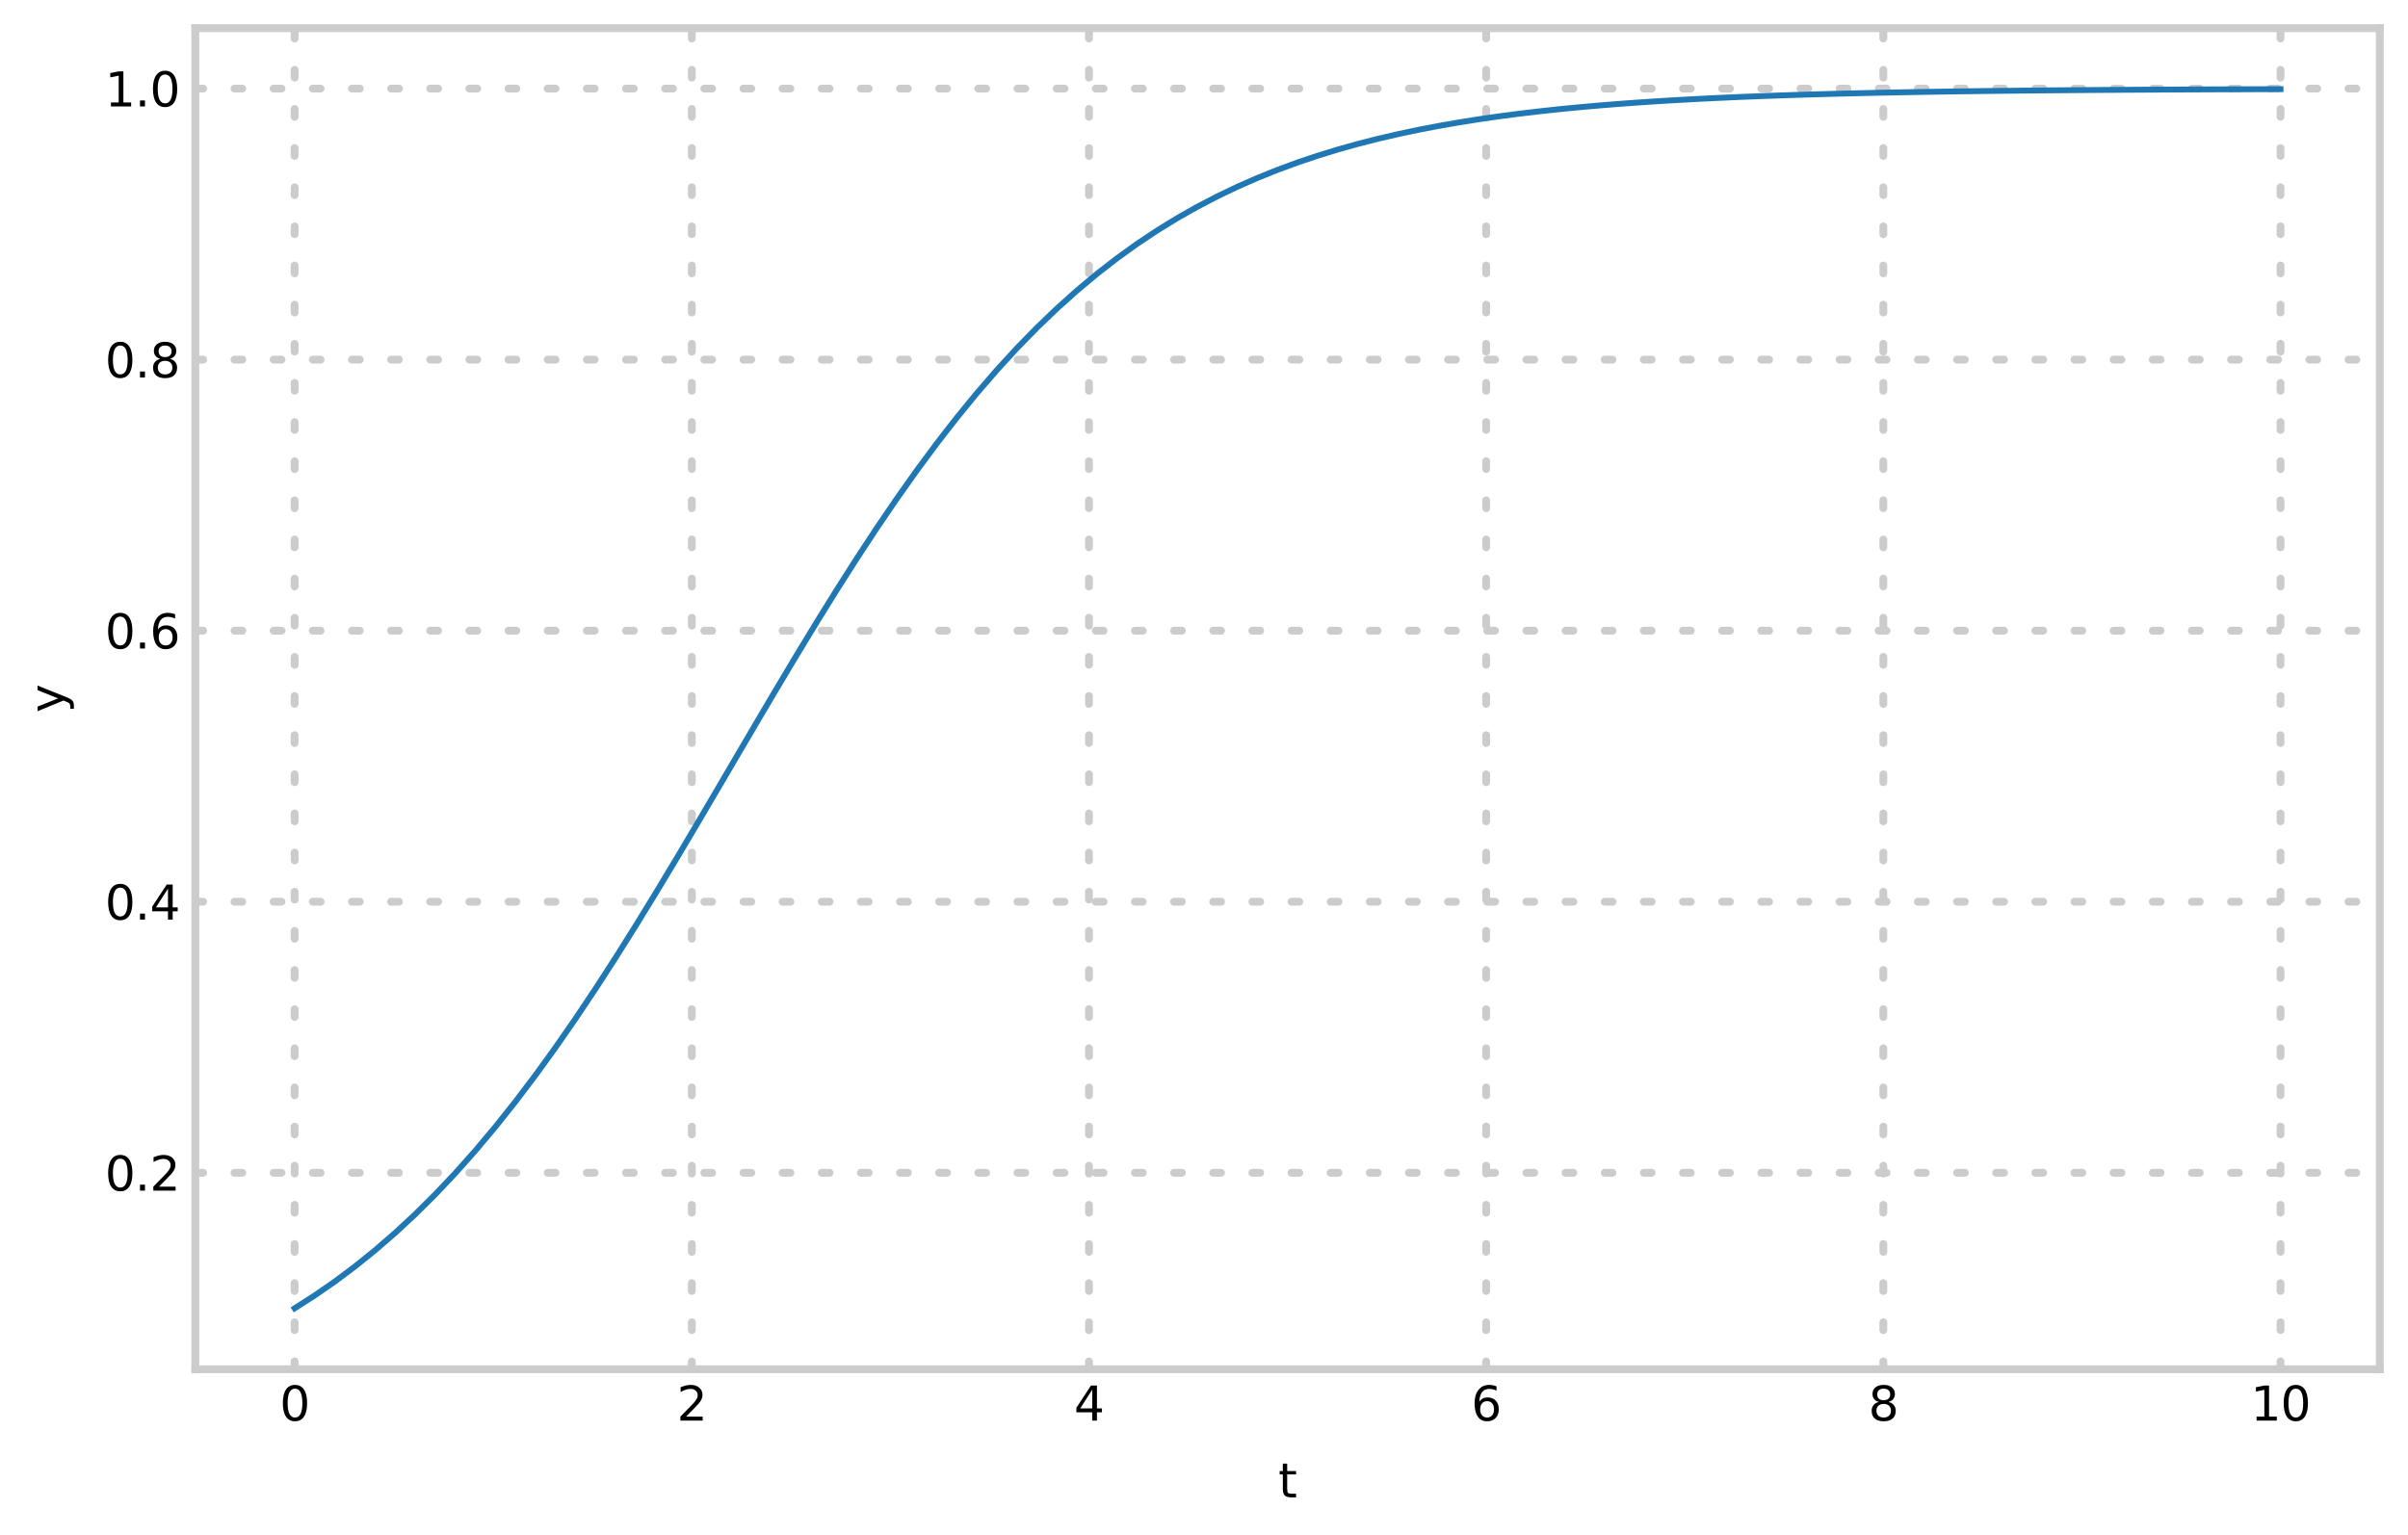 <?xml version="1.0" encoding="utf-8" standalone="no"?>
<!DOCTYPE svg PUBLIC "-//W3C//DTD SVG 1.1//EN"
  "http://www.w3.org/Graphics/SVG/1.1/DTD/svg11.dtd">
<svg xmlns:xlink="http://www.w3.org/1999/xlink" width="615.097pt" height="392.266pt" viewBox="0 0 615.097 392.266" xmlns="http://www.w3.org/2000/svg" version="1.1">
 <defs>
  <style type="text/css">*{stroke-linejoin: round; stroke-linecap: butt}</style>
 </defs>
 <g id="figure_1">
  <g id="patch_1">
   <path d="M 0 392.266 
L 615.097 392.266 
L 615.097 0 
L 0 0 
z
" style="fill: #ffffff"/>
  </g>
  <g id="axes_1">
   <g id="patch_2">
    <path d="M 49.898 349.838 
L 607.898 349.838 
L 607.898 7.2 
L 49.898 7.2 
z
" style="fill: #ffffff"/>
   </g>
   <g id="matplotlib.axis_1">
    <g id="xtick_1">
     <g id="line2d_1">
      <path d="M 75.261 349.838 
L 75.261 7.2 
" clip-path="url(#p579d88880b)" style="fill: none; stroke-dasharray: 2,8; stroke-dashoffset: 0; stroke: #cccccc; stroke-width: 2; stroke-linecap: round"/>
     </g>
     <g id="line2d_2"/>
     <g id="text_1">
      <!-- 0 -->
      <g transform="translate(71.444 362.956) scale(0.12 -0.12)">
       <defs>
        <path id="DejaVuSans-30" d="M 2034 4250 
Q 1547 4250 1301 3770 
Q 1056 3291 1056 2328 
Q 1056 1369 1301 889 
Q 1547 409 2034 409 
Q 2525 409 2770 889 
Q 3016 1369 3016 2328 
Q 3016 3291 2770 3770 
Q 2525 4250 2034 4250 
z
M 2034 4750 
Q 2819 4750 3233 4129 
Q 3647 3509 3647 2328 
Q 3647 1150 3233 529 
Q 2819 -91 2034 -91 
Q 1250 -91 836 529 
Q 422 1150 422 2328 
Q 422 3509 836 4129 
Q 1250 4750 2034 4750 
z
" transform="scale(0.016)"/>
       </defs>
       <use xlink:href="#DejaVuSans-30"/>
      </g>
     </g>
    </g>
    <g id="xtick_2">
     <g id="line2d_3">
      <path d="M 176.716 349.838 
L 176.716 7.2 
" clip-path="url(#p579d88880b)" style="fill: none; stroke-dasharray: 2,8; stroke-dashoffset: 0; stroke: #cccccc; stroke-width: 2; stroke-linecap: round"/>
     </g>
     <g id="line2d_4"/>
     <g id="text_2">
      <!-- 2 -->
      <g transform="translate(172.898 362.956) scale(0.12 -0.12)">
       <defs>
        <path id="DejaVuSans-32" d="M 1228 531 
L 3431 531 
L 3431 0 
L 469 0 
L 469 531 
Q 828 903 1448 1529 
Q 2069 2156 2228 2338 
Q 2531 2678 2651 2914 
Q 2772 3150 2772 3378 
Q 2772 3750 2511 3984 
Q 2250 4219 1831 4219 
Q 1534 4219 1204 4116 
Q 875 4013 500 3803 
L 500 4441 
Q 881 4594 1212 4672 
Q 1544 4750 1819 4750 
Q 2544 4750 2975 4387 
Q 3406 4025 3406 3419 
Q 3406 3131 3298 2873 
Q 3191 2616 2906 2266 
Q 2828 2175 2409 1742 
Q 1991 1309 1228 531 
z
" transform="scale(0.016)"/>
       </defs>
       <use xlink:href="#DejaVuSans-32"/>
      </g>
     </g>
    </g>
    <g id="xtick_3">
     <g id="line2d_5">
      <path d="M 278.17 349.838 
L 278.17 7.2 
" clip-path="url(#p579d88880b)" style="fill: none; stroke-dasharray: 2,8; stroke-dashoffset: 0; stroke: #cccccc; stroke-width: 2; stroke-linecap: round"/>
     </g>
     <g id="line2d_6"/>
     <g id="text_3">
      <!-- 4 -->
      <g transform="translate(274.353 362.956) scale(0.12 -0.12)">
       <defs>
        <path id="DejaVuSans-34" d="M 2419 4116 
L 825 1625 
L 2419 1625 
L 2419 4116 
z
M 2253 4666 
L 3047 4666 
L 3047 1625 
L 3713 1625 
L 3713 1100 
L 3047 1100 
L 3047 0 
L 2419 0 
L 2419 1100 
L 313 1100 
L 313 1709 
L 2253 4666 
z
" transform="scale(0.016)"/>
       </defs>
       <use xlink:href="#DejaVuSans-34"/>
      </g>
     </g>
    </g>
    <g id="xtick_4">
     <g id="line2d_7">
      <path d="M 379.625 349.838 
L 379.625 7.2 
" clip-path="url(#p579d88880b)" style="fill: none; stroke-dasharray: 2,8; stroke-dashoffset: 0; stroke: #cccccc; stroke-width: 2; stroke-linecap: round"/>
     </g>
     <g id="line2d_8"/>
     <g id="text_4">
      <!-- 6 -->
      <g transform="translate(375.807 362.956) scale(0.12 -0.12)">
       <defs>
        <path id="DejaVuSans-36" d="M 2113 2584 
Q 1688 2584 1439 2293 
Q 1191 2003 1191 1497 
Q 1191 994 1439 701 
Q 1688 409 2113 409 
Q 2538 409 2786 701 
Q 3034 994 3034 1497 
Q 3034 2003 2786 2293 
Q 2538 2584 2113 2584 
z
M 3366 4563 
L 3366 3988 
Q 3128 4100 2886 4159 
Q 2644 4219 2406 4219 
Q 1781 4219 1451 3797 
Q 1122 3375 1075 2522 
Q 1259 2794 1537 2939 
Q 1816 3084 2150 3084 
Q 2853 3084 3261 2657 
Q 3669 2231 3669 1497 
Q 3669 778 3244 343 
Q 2819 -91 2113 -91 
Q 1303 -91 875 529 
Q 447 1150 447 2328 
Q 447 3434 972 4092 
Q 1497 4750 2381 4750 
Q 2619 4750 2861 4703 
Q 3103 4656 3366 4563 
z
" transform="scale(0.016)"/>
       </defs>
       <use xlink:href="#DejaVuSans-36"/>
      </g>
     </g>
    </g>
    <g id="xtick_5">
     <g id="line2d_9">
      <path d="M 481.079 349.838 
L 481.079 7.2 
" clip-path="url(#p579d88880b)" style="fill: none; stroke-dasharray: 2,8; stroke-dashoffset: 0; stroke: #cccccc; stroke-width: 2; stroke-linecap: round"/>
     </g>
     <g id="line2d_10"/>
     <g id="text_5">
      <!-- 8 -->
      <g transform="translate(477.262 362.956) scale(0.12 -0.12)">
       <defs>
        <path id="DejaVuSans-38" d="M 2034 2216 
Q 1584 2216 1326 1975 
Q 1069 1734 1069 1313 
Q 1069 891 1326 650 
Q 1584 409 2034 409 
Q 2484 409 2743 651 
Q 3003 894 3003 1313 
Q 3003 1734 2745 1975 
Q 2488 2216 2034 2216 
z
M 1403 2484 
Q 997 2584 770 2862 
Q 544 3141 544 3541 
Q 544 4100 942 4425 
Q 1341 4750 2034 4750 
Q 2731 4750 3128 4425 
Q 3525 4100 3525 3541 
Q 3525 3141 3298 2862 
Q 3072 2584 2669 2484 
Q 3125 2378 3379 2068 
Q 3634 1759 3634 1313 
Q 3634 634 3220 271 
Q 2806 -91 2034 -91 
Q 1263 -91 848 271 
Q 434 634 434 1313 
Q 434 1759 690 2068 
Q 947 2378 1403 2484 
z
M 1172 3481 
Q 1172 3119 1398 2916 
Q 1625 2713 2034 2713 
Q 2441 2713 2670 2916 
Q 2900 3119 2900 3481 
Q 2900 3844 2670 4047 
Q 2441 4250 2034 4250 
Q 1625 4250 1398 4047 
Q 1172 3844 1172 3481 
z
" transform="scale(0.016)"/>
       </defs>
       <use xlink:href="#DejaVuSans-38"/>
      </g>
     </g>
    </g>
    <g id="xtick_6">
     <g id="line2d_11">
      <path d="M 582.534 349.838 
L 582.534 7.2 
" clip-path="url(#p579d88880b)" style="fill: none; stroke-dasharray: 2,8; stroke-dashoffset: 0; stroke: #cccccc; stroke-width: 2; stroke-linecap: round"/>
     </g>
     <g id="line2d_12"/>
     <g id="text_6">
      <!-- 10 -->
      <g transform="translate(574.899 362.956) scale(0.12 -0.12)">
       <defs>
        <path id="DejaVuSans-31" d="M 794 531 
L 1825 531 
L 1825 4091 
L 703 3866 
L 703 4441 
L 1819 4666 
L 2450 4666 
L 2450 531 
L 3481 531 
L 3481 0 
L 794 0 
L 794 531 
z
" transform="scale(0.016)"/>
       </defs>
       <use xlink:href="#DejaVuSans-31"/>
       <use xlink:href="#DejaVuSans-30" x="63.623"/>
      </g>
     </g>
    </g>
    <g id="text_7">
     <!-- t -->
     <g transform="translate(326.545 382.57) scale(0.12 -0.12)">
      <defs>
       <path id="DejaVuSans-74" d="M 1172 4494 
L 1172 3500 
L 2356 3500 
L 2356 3053 
L 1172 3053 
L 1172 1153 
Q 1172 725 1289 603 
Q 1406 481 1766 481 
L 2356 481 
L 2356 0 
L 1766 0 
Q 1100 0 847 248 
Q 594 497 594 1153 
L 594 3053 
L 172 3053 
L 172 3500 
L 594 3500 
L 594 4494 
L 1172 4494 
z
" transform="scale(0.016)"/>
      </defs>
      <use xlink:href="#DejaVuSans-74"/>
     </g>
    </g>
   </g>
   <g id="matplotlib.axis_2">
    <g id="ytick_1">
     <g id="line2d_13">
      <path d="M 49.898 299.638 
L 607.898 299.638 
" clip-path="url(#p579d88880b)" style="fill: none; stroke-dasharray: 2,8; stroke-dashoffset: 0; stroke: #cccccc; stroke-width: 2; stroke-linecap: round"/>
     </g>
     <g id="line2d_14"/>
     <g id="text_8">
      <!-- 0.2 -->
      <g transform="translate(26.814 304.197) scale(0.12 -0.12)">
       <defs>
        <path id="DejaVuSans-2e" d="M 684 794 
L 1344 794 
L 1344 0 
L 684 0 
L 684 794 
z
" transform="scale(0.016)"/>
       </defs>
       <use xlink:href="#DejaVuSans-30"/>
       <use xlink:href="#DejaVuSans-2e" x="63.623"/>
       <use xlink:href="#DejaVuSans-32" x="95.41"/>
      </g>
     </g>
    </g>
    <g id="ytick_2">
     <g id="line2d_15">
      <path d="M 49.898 230.387 
L 607.898 230.387 
" clip-path="url(#p579d88880b)" style="fill: none; stroke-dasharray: 2,8; stroke-dashoffset: 0; stroke: #cccccc; stroke-width: 2; stroke-linecap: round"/>
     </g>
     <g id="line2d_16"/>
     <g id="text_9">
      <!-- 0.4 -->
      <g transform="translate(26.814 234.946) scale(0.12 -0.12)">
       <use xlink:href="#DejaVuSans-30"/>
       <use xlink:href="#DejaVuSans-2e" x="63.623"/>
       <use xlink:href="#DejaVuSans-34" x="95.41"/>
      </g>
     </g>
    </g>
    <g id="ytick_3">
     <g id="line2d_17">
      <path d="M 49.898 161.136 
L 607.898 161.136 
" clip-path="url(#p579d88880b)" style="fill: none; stroke-dasharray: 2,8; stroke-dashoffset: 0; stroke: #cccccc; stroke-width: 2; stroke-linecap: round"/>
     </g>
     <g id="line2d_18"/>
     <g id="text_10">
      <!-- 0.6 -->
      <g transform="translate(26.814 165.695) scale(0.12 -0.12)">
       <use xlink:href="#DejaVuSans-30"/>
       <use xlink:href="#DejaVuSans-2e" x="63.623"/>
       <use xlink:href="#DejaVuSans-36" x="95.41"/>
      </g>
     </g>
    </g>
    <g id="ytick_4">
     <g id="line2d_19">
      <path d="M 49.898 91.884 
L 607.898 91.884 
" clip-path="url(#p579d88880b)" style="fill: none; stroke-dasharray: 2,8; stroke-dashoffset: 0; stroke: #cccccc; stroke-width: 2; stroke-linecap: round"/>
     </g>
     <g id="line2d_20"/>
     <g id="text_11">
      <!-- 0.8 -->
      <g transform="translate(26.814 96.443) scale(0.12 -0.12)">
       <use xlink:href="#DejaVuSans-30"/>
       <use xlink:href="#DejaVuSans-2e" x="63.623"/>
       <use xlink:href="#DejaVuSans-38" x="95.41"/>
      </g>
     </g>
    </g>
    <g id="ytick_5">
     <g id="line2d_21">
      <path d="M 49.898 22.633 
L 607.898 22.633 
" clip-path="url(#p579d88880b)" style="fill: none; stroke-dasharray: 2,8; stroke-dashoffset: 0; stroke: #cccccc; stroke-width: 2; stroke-linecap: round"/>
     </g>
     <g id="line2d_22"/>
     <g id="text_12">
      <!-- 1.0 -->
      <g transform="translate(26.814 27.192) scale(0.12 -0.12)">
       <use xlink:href="#DejaVuSans-31"/>
       <use xlink:href="#DejaVuSans-2e" x="63.623"/>
       <use xlink:href="#DejaVuSans-30" x="95.41"/>
      </g>
     </g>
    </g>
    <g id="text_13">
     <!-- y -->
     <g transform="translate(16.318 182.07) rotate(-90) scale(0.12 -0.12)">
      <defs>
       <path id="DejaVuSans-79" d="M 2059 -325 
Q 1816 -950 1584 -1140 
Q 1353 -1331 966 -1331 
L 506 -1331 
L 506 -850 
L 844 -850 
Q 1081 -850 1212 -737 
Q 1344 -625 1503 -206 
L 1606 56 
L 191 3500 
L 800 3500 
L 1894 763 
L 2988 3500 
L 3597 3500 
L 2059 -325 
z
" transform="scale(0.016)"/>
      </defs>
      <use xlink:href="#DejaVuSans-79"/>
     </g>
    </g>
   </g>
   <g id="line2d_23">
    <path d="M 75.261 334.264 
L 80.385 330.986 
L 85.509 327.44 
L 90.633 323.61 
L 95.757 319.484 
L 100.881 315.05 
L 106.005 310.296 
L 111.129 305.213 
L 116.253 299.796 
L 121.377 294.039 
L 126.501 287.944 
L 131.625 281.511 
L 136.749 274.749 
L 141.873 267.668 
L 146.997 260.284 
L 152.121 252.617 
L 157.245 244.691 
L 162.369 236.536 
L 167.493 228.185 
L 172.617 219.675 
L 177.74 211.045 
L 182.864 202.338 
L 187.988 193.597 
L 193.112 184.868 
L 198.236 176.193 
L 203.36 167.618 
L 208.484 159.181 
L 213.608 150.923 
L 218.732 142.878 
L 223.856 135.077 
L 228.98 127.547 
L 234.104 120.31 
L 239.228 113.386 
L 244.352 106.786 
L 249.476 100.519 
L 254.6 94.591 
L 259.724 89.003 
L 264.848 83.752 
L 269.972 78.833 
L 275.096 74.238 
L 280.22 69.958 
L 285.344 65.98 
L 290.468 62.293 
L 295.592 58.881 
L 300.716 55.731 
L 305.84 52.829 
L 310.964 50.158 
L 316.088 47.705 
L 321.212 45.455 
L 326.336 43.394 
L 331.459 41.508 
L 336.583 39.785 
L 341.707 38.211 
L 346.831 36.775 
L 351.955 35.467 
L 357.079 34.275 
L 362.203 33.191 
L 367.327 32.205 
L 372.451 31.308 
L 377.575 30.493 
L 382.699 29.754 
L 387.823 29.082 
L 392.947 28.473 
L 398.071 27.921 
L 403.195 27.42 
L 408.319 26.966 
L 413.443 26.554 
L 418.567 26.181 
L 423.691 25.843 
L 428.815 25.538 
L 433.939 25.261 
L 439.063 25.01 
L 444.187 24.783 
L 449.311 24.578 
L 454.435 24.392 
L 459.559 24.224 
L 464.683 24.071 
L 469.807 23.934 
L 474.931 23.809 
L 480.055 23.696 
L 485.178 23.595 
L 490.302 23.502 
L 495.426 23.419 
L 500.55 23.344 
L 505.674 23.276 
L 510.798 23.214 
L 515.922 23.158 
L 521.046 23.108 
L 526.17 23.062 
L 531.294 23.021 
L 536.418 22.984 
L 541.542 22.95 
L 546.666 22.92 
L 551.79 22.892 
L 556.914 22.867 
L 562.038 22.845 
L 567.162 22.824 
L 572.286 22.806 
L 577.41 22.789 
L 582.534 22.774 
" clip-path="url(#p579d88880b)" style="fill: none; stroke: #1f77b4; stroke-width: 1.5; stroke-linecap: square"/>
   </g>
   <g id="patch_3">
    <path d="M 49.898 349.838 
L 49.898 7.2 
" style="fill: none; stroke: #cccccc; stroke-width: 2; stroke-linejoin: miter; stroke-linecap: square"/>
   </g>
   <g id="patch_4">
    <path d="M 607.898 349.838 
L 607.898 7.2 
" style="fill: none; stroke: #cccccc; stroke-width: 2; stroke-linejoin: miter; stroke-linecap: square"/>
   </g>
   <g id="patch_5">
    <path d="M 49.898 349.838 
L 607.898 349.838 
" style="fill: none; stroke: #cccccc; stroke-width: 2; stroke-linejoin: miter; stroke-linecap: square"/>
   </g>
   <g id="patch_6">
    <path d="M 49.898 7.2 
L 607.898 7.2 
" style="fill: none; stroke: #cccccc; stroke-width: 2; stroke-linejoin: miter; stroke-linecap: square"/>
   </g>
  </g>
 </g>
 <defs>
  <clipPath id="p579d88880b">
   <rect x="49.898" y="7.2" width="558" height="342.638"/>
  </clipPath>
 </defs>
</svg>
